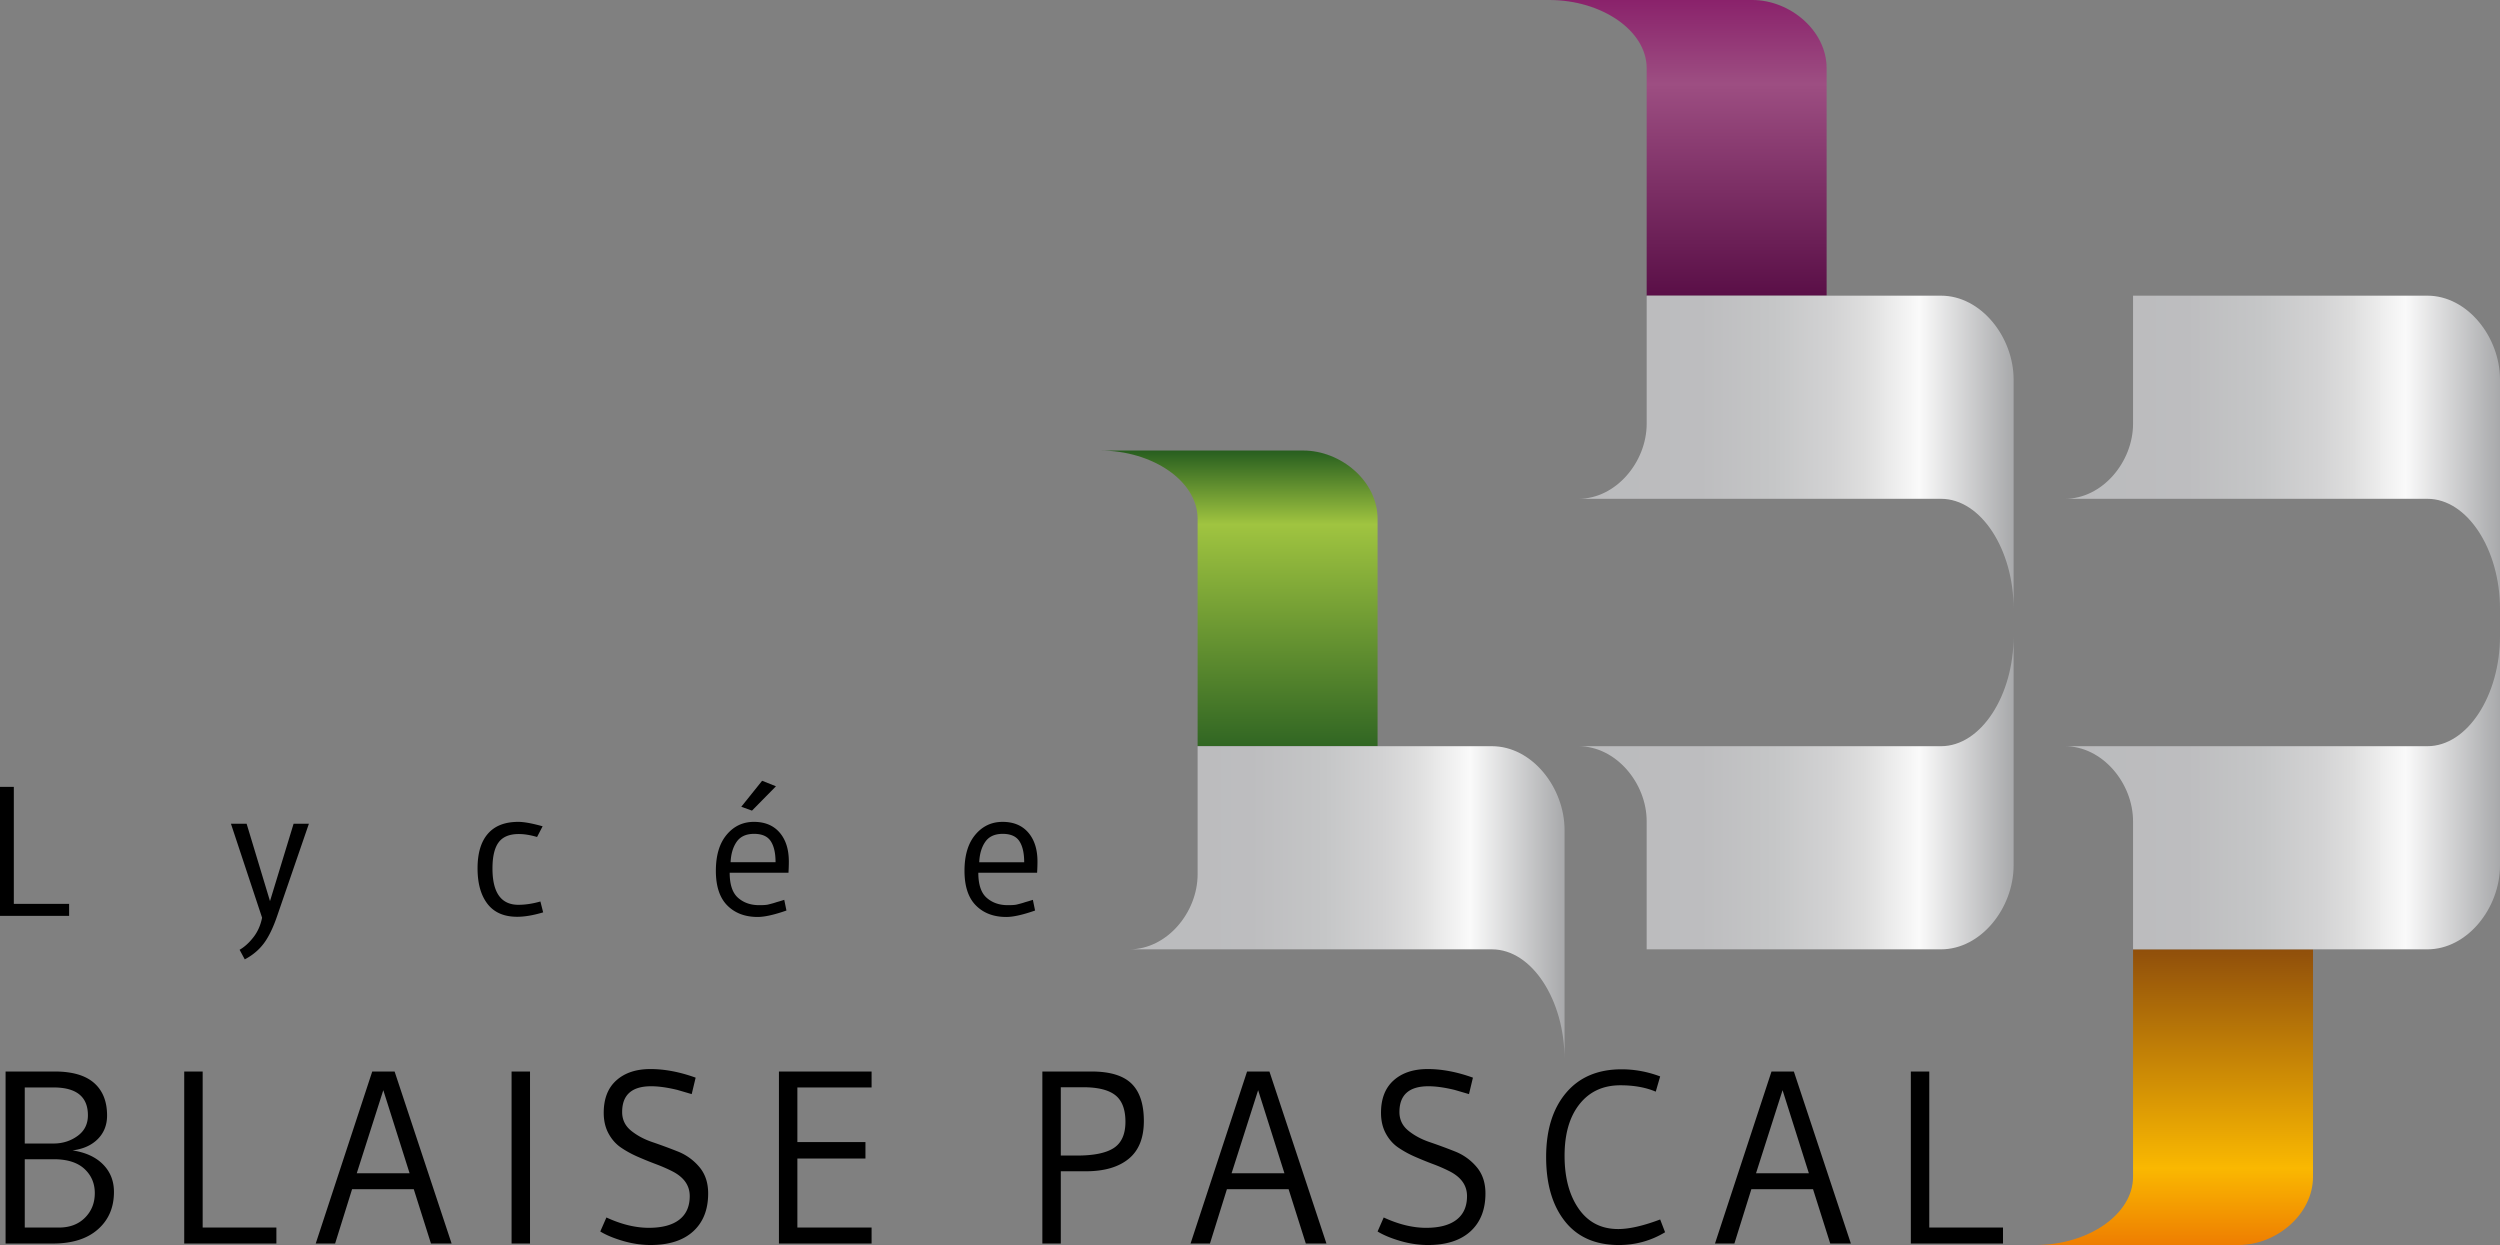 <svg xmlns="http://www.w3.org/2000/svg" viewBox="0 0 600 298.803"><rect x="0" y="0" width="600" height="298.803" fill="#808080" stroke="none"/><path d="M16.588 216.933H3.317v-28.088H0v30.963h16.588v-2.875zm48.213-.662l-5.615-18.58h-3.763L62.9 220.25c-.355 1.8-1.047 3.364-2.079 4.69-1.031 1.329-2.14 2.327-3.316 3.009l1.238 2.299c1.858-.975 3.374-2.242 4.555-3.806 1.176-1.56 2.256-3.773 3.23-6.634l7.608-22.117h-3.672l-5.664 18.58zm59.628.883c-4.157 0-6.235-2.904-6.235-8.716 0-2.856.494-4.954 1.483-6.278.989-1.33 2.602-1.992 4.843-1.992 1.296 0 2.755.235 4.377.71l1.33-2.568c-2.51-.705-4.454-1.06-5.841-1.06-3.216 0-5.645.95-7.296 2.85-1.656 1.906-2.477 4.67-2.477 8.294 0 3.63.792 6.475 2.386 8.54 1.593 2.063 3.964 3.095 7.123 3.095 1.8 0 3.878-.355 6.234-1.06l-.662-2.612c-1.857.533-3.614.797-5.265.797zm61.797-28.443l-3.317-1.325-5.001 6.235 2.568.931 5.75-5.841zm1.992 27.248c-.533.177-1.167.37-1.906.576-.144.057-.403.139-.773.245-.37.1-.758.206-1.17.307-.414.105-1.138.153-2.17.153-2.035 0-3.72-.585-5.064-1.766s-2.011-3.187-2.011-6.019h14.111c.058-.998.086-1.9.086-2.697 0-2.918-.739-5.232-2.212-6.945-1.474-1.71-3.533-2.564-6.168-2.564-2.64 0-4.824 1.032-6.547 3.096-1.728 2.064-2.587 4.949-2.587 8.65 0 3.7.912 6.47 2.74 8.313 1.83 1.843 4.263 2.764 7.301 2.764 1.651 0 3.95-.513 6.897-1.545l-.527-2.568zm-11.414-13.934c.883-1.267 2.28-1.9 4.18-1.9 1.901 0 3.235.59 4.003 1.77.768 1.177 1.147 2.861 1.147 5.04h-10.79c.087-2.006.577-3.643 1.46-4.91zm63.808-4.776c-2.64 0-4.824 1.032-6.547 3.096-1.728 2.064-2.587 4.949-2.587 8.65 0 3.7.912 6.47 2.74 8.313 1.829 1.843 4.263 2.764 7.3 2.764 1.652 0 3.951-.513 6.898-1.545l-.528-2.568c-.533.177-1.166.37-1.905.576-.144.057-.404.139-.773.245-.37.1-.759.206-1.171.307-.413.105-1.138.153-2.17.153-2.035 0-3.72-.585-5.064-1.766s-2.01-3.187-2.01-6.019h14.11c.058-.998.087-1.9.087-2.697 0-2.918-.74-5.232-2.213-6.945-1.473-1.71-3.532-2.564-6.167-2.564zm-5.597 9.686c.086-2.006.576-3.643 1.46-4.91.882-1.267 2.28-1.9 4.18-1.9s3.235.59 4.003 1.77c.768 1.177 1.147 2.861 1.147 5.04h-10.79zm-217.63 69.16c2.553-.317 4.579-1.22 6.071-2.712 1.493-1.497 2.242-3.384 2.242-5.664 0-3.379-1.042-5.985-3.125-7.814s-5.231-2.745-9.436-2.745H1.339v41.287h11.385c4.598 0 8.189-1.128 10.761-3.393 2.578-2.26 3.864-5.256 3.864-8.99 0-2.635-.874-4.838-2.625-6.61-1.748-1.765-4.195-2.889-7.34-3.359zm-11.443-15.1h7.488c5.111.158 7.67 2.38 7.67 6.667 0 2.121-.835 3.782-2.51 4.982-1.67 1.2-3.586 1.8-5.75 1.8H5.941v-13.449zm14.447 31.26c-1.574 1.575-3.657 2.357-6.249 2.357H5.942v-16.396h6.96c3.22 0 5.668.768 7.343 2.3 1.67 1.535 2.506 3.48 2.506 5.84 0 2.358-.787 4.325-2.362 5.9zm28.252-35.095h-4.426v41.287h22.118v-3.835H48.64V257.16zm40.697 0l-13.564 41.287h4.655l4.07-13.036h14.808l4.128 13.036h4.953L94.704 257.16h-5.366zm-3.715 24.421l6.37-19.938 6.31 19.938h-12.68zm37.155 16.866h4.425V257.16h-4.425v41.287zm39.9-22.088a129.385 129.385 0 0 0-6.076-2.242c-2.026-.686-3.744-1.612-5.16-2.769-1.416-1.162-2.126-2.645-2.126-4.454 0-4.128 2.323-6.192 6.96-6.192 1.77 0 3.873.293 6.31.883l3.423 1.003.946-3.95c-3.816-1.377-7.435-2.064-10.853-2.064-3.422 0-6.143.903-8.169 2.712s-3.038 4.402-3.038 7.785c0 1.887.384 3.538 1.147 4.954.768 1.416 1.752 2.534 2.952 3.36s2.534 1.564 4.008 2.212c1.478.648 2.952 1.248 4.425 1.8s2.822 1.143 4.041 1.771c2.712 1.416 4.07 3.38 4.07 5.894 0 2.482-.834 4.368-2.51 5.664-1.67 1.296-4.108 1.949-7.31 1.949-3.206 0-6.6-.826-10.175-2.482l-1.474 3.365c1.416.864 3.235 1.622 5.453 2.27 2.222.648 4.435.975 6.638.975 4.401 0 7.804-1.095 10.204-3.274 2.395-2.184 3.595-5.222 3.595-9.115 0-2.553-.705-4.665-2.121-6.34a12.942 12.942 0 0 0-5.16-3.715zm24.268 22.088h22.237v-3.835H191.37V278.04h16.338v-3.95h-16.338v-13.094h17.812v-3.835h-22.237v41.287zm75.02-41.287h-11.798v41.287h4.425v-17.341h6.014c4.407 0 7.824-.989 10.262-2.976 2.439-1.987 3.658-5.016 3.658-9.086 0-4.065-.994-7.065-2.976-8.99-1.987-1.93-5.184-2.894-9.585-2.894zm5.366 18.345c-1.848 1.219-4.8 1.828-8.846 1.828h-3.893v-16.396h5.366c3.538 0 6.115.639 7.728 1.915 1.613 1.277 2.42 3.403 2.42 6.37 0 2.97-.927 5.063-2.775 6.283zm31.966-18.345l-13.564 41.287h4.656l4.07-13.036h14.807l4.128 13.036h4.953l-13.684-41.287h-5.366zm-3.715 24.421l6.37-19.938 6.311 19.938h-12.68zm53.642-5.222a129.397 129.397 0 0 0-6.076-2.242c-2.026-.686-3.744-1.612-5.16-2.769-1.416-1.162-2.126-2.645-2.126-4.454 0-4.128 2.323-6.192 6.96-6.192 1.77 0 3.873.293 6.311.883l3.422 1.003.946-3.95c-3.816-1.377-7.435-2.064-10.852-2.064-3.423 0-6.144.903-8.17 2.712-2.025 1.81-3.038 4.402-3.038 7.785 0 1.887.384 3.538 1.147 4.954.768 1.416 1.752 2.534 2.952 3.36a24.32 24.32 0 0 0 4.008 2.212 87.342 87.342 0 0 0 4.425 1.8 37.619 37.619 0 0 1 4.042 1.771c2.712 1.416 4.07 3.38 4.07 5.894 0 2.482-.835 4.368-2.51 5.664-1.67 1.296-4.109 1.949-7.31 1.949-3.207 0-6.6-.826-10.176-2.482l-1.473 3.365c1.416.864 3.235 1.622 5.452 2.27 2.222.648 4.435.975 6.638.975 4.402 0 7.805-1.095 10.204-3.274 2.395-2.184 3.595-5.222 3.595-9.115 0-2.553-.705-4.665-2.121-6.34a12.942 12.942 0 0 0-5.16-3.715zm39.133 18.609c-4.051 0-7.205-1.623-9.466-4.867-2.265-3.245-3.393-7.488-3.393-12.739 0-5.25 1.2-9.379 3.6-12.383 2.395-3.01 5.659-4.512 9.787-4.512 3.263 0 6.095.509 8.495 1.531l1.06-3.657c-3.028-1.138-6.114-1.709-9.258-1.709-5.702 0-10.147 1.886-13.329 5.659-3.187 3.777-4.78 8.908-4.78 15.398 0 6.484 1.507 11.625 4.511 15.421 3.01 3.797 7.325 5.693 12.95 5.693 4.008 0 7.704-1.023 11.088-3.067l-1.181-3.067c-4.051 1.53-7.41 2.299-10.084 2.299zm36.804-37.808l-13.564 41.287h4.656l4.07-13.036h14.807l4.128 13.036h4.953l-13.684-41.287h-5.366zm-3.715 24.421l6.37-19.938 6.311 19.938h-12.68zm41.58 13.031V257.16h-4.425v41.287h22.117v-3.835h-17.692z"/><linearGradient id="a" gradientUnits="userSpaceOnUse" x1="296.467" y1="179.088" x2="296.467" y2="108.129"><stop offset="0" stop-color="#316623"/><stop offset=".75" stop-color="#a0c440"/><stop offset="1" stop-color="#275e1f"/></linearGradient><path d="M330.617 179.088h-43.189v-54.587c0-9.042-10.812-16.372-23.407-16.372h48.75c9.041 0 17.846 7.33 17.846 16.372v54.587z" fill="url(#a)"/><linearGradient id="b" gradientUnits="userSpaceOnUse" x1="404.241" y1="70.96" x2="404.241"><stop offset="0" stop-color="#5a0f47"/><stop offset=".716" stop-color="#9d4e82"/><stop offset="1" stop-color="#8a226b"/></linearGradient><path d="M438.39 70.96h-43.188V16.372C395.202 7.33 384.39 0 371.795 0h48.75c9.041 0 17.846 7.33 17.846 16.372V70.96z" fill="url(#b)"/><linearGradient id="c" gradientUnits="userSpaceOnUse" x1="520.971" y1="227.843" x2="520.971" y2="298.803"><stop offset="0" stop-color="#904f0b"/><stop offset=".74" stop-color="#fab801"/><stop offset="1" stop-color="#ee7e01"/></linearGradient><path d="M555.12 227.843h-43.188v54.588c0 9.042-10.813 16.372-23.407 16.372h48.749c9.042 0 17.846-7.33 17.846-16.372v-54.588z" fill="url(#c)"/><linearGradient id="d" gradientUnits="userSpaceOnUse" x1="378.83" y1="108.549" x2="483.27" y2="108.549"><stop offset="0" stop-color="#babbbd"/><stop offset=".28" stop-color="#bdbdbf"/><stop offset=".448" stop-color="#c5c6c7"/><stop offset=".587" stop-color="#d3d3d4"/><stop offset=".659" stop-color="#dedede"/><stop offset=".783" stop-color="#fafafa"/><stop offset="1" stop-color="#a8a9ab"/></linearGradient><path d="M465.843 70.96h-70.64v30.737c0 9.129-7.33 18.017-16.373 18.017h87.013c9.625 0 17.427 12.207 17.427 26.425V91.106c0-10.207-7.802-20.146-17.427-20.146z" fill="url(#d)"/><linearGradient id="e" gradientUnits="userSpaceOnUse" x1="495.56" y1="108.549" x2="600" y2="108.549"><stop offset="0" stop-color="#babbbd"/><stop offset=".28" stop-color="#bdbdbf"/><stop offset=".448" stop-color="#c5c6c7"/><stop offset=".587" stop-color="#d3d3d4"/><stop offset=".659" stop-color="#dedede"/><stop offset=".783" stop-color="#fafafa"/><stop offset="1" stop-color="#a8a9ab"/></linearGradient><path d="M582.573 70.96h-70.64v30.737c0 9.129-7.33 18.017-16.373 18.017h87.013c9.625 0 17.427 12.207 17.427 26.425V91.106c0-10.207-7.802-20.146-17.427-20.146z" fill="url(#e)"/><linearGradient id="f" gradientUnits="userSpaceOnUse" x1="271.056" y1="216.678" x2="375.496" y2="216.678"><stop offset="0" stop-color="#babbbd"/><stop offset=".28" stop-color="#bdbdbf"/><stop offset=".448" stop-color="#c5c6c7"/><stop offset=".587" stop-color="#d3d3d4"/><stop offset=".659" stop-color="#dedede"/><stop offset=".783" stop-color="#fafafa"/><stop offset="1" stop-color="#a8a9ab"/></linearGradient><path d="M358.07 179.088h-70.642v30.738c0 9.129-7.33 18.017-16.372 18.017h87.013c9.625 0 17.427 12.207 17.427 26.425v-55.033c0-10.208-7.802-20.147-17.427-20.147z" fill="url(#f)"/><linearGradient id="g" gradientUnits="userSpaceOnUse" x1="495.56" y1="190.254" x2="600" y2="190.254"><stop offset="0" stop-color="#babbbd"/><stop offset=".28" stop-color="#bdbdbf"/><stop offset=".448" stop-color="#c5c6c7"/><stop offset=".587" stop-color="#d3d3d4"/><stop offset=".659" stop-color="#dedede"/><stop offset=".783" stop-color="#fafafa"/><stop offset="1" stop-color="#a8a9ab"/></linearGradient><path d="M600 207.696v-55.032c0 14.218-7.802 26.424-17.427 26.424H495.56c9.043 0 16.372 8.889 16.372 18.017v30.738h70.641c9.625 0 17.427-9.939 17.427-20.147z" fill="url(#g)"/><linearGradient id="h" gradientUnits="userSpaceOnUse" x1="378.83" y1="190.254" x2="483.27" y2="190.254"><stop offset="0" stop-color="#babbbd"/><stop offset=".28" stop-color="#bdbdbf"/><stop offset=".448" stop-color="#c5c6c7"/><stop offset=".587" stop-color="#d3d3d4"/><stop offset=".659" stop-color="#dedede"/><stop offset=".783" stop-color="#fafafa"/><stop offset="1" stop-color="#a8a9ab"/></linearGradient><path d="M483.27 207.696v-55.032c0 14.218-7.802 26.424-17.427 26.424H378.83c9.043 0 16.372 8.889 16.372 18.017v30.738h70.641c9.625 0 17.427-9.939 17.427-20.147z" fill="url(#h)"/></svg>